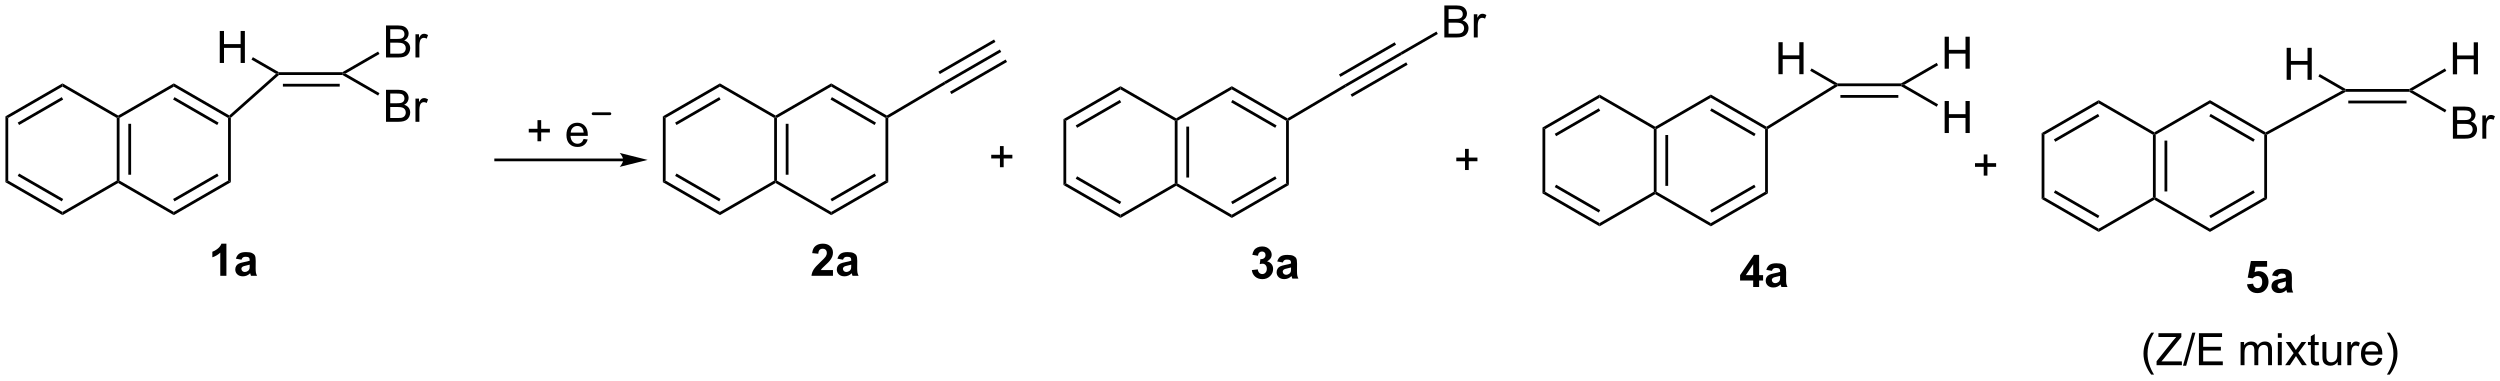 <?xml version="1.0" encoding="UTF-8"?>
<!DOCTYPE svg PUBLIC '-//W3C//DTD SVG 1.0//EN'
          'http://www.w3.org/TR/2001/REC-SVG-20010904/DTD/svg10.dtd'>
<svg stroke-dasharray="none" shape-rendering="auto" xmlns="http://www.w3.org/2000/svg" font-family="'Dialog'" text-rendering="auto" width="1024" fill-opacity="1" color-interpolation="auto" color-rendering="auto" preserveAspectRatio="xMidYMid meet" font-size="12px" viewBox="0 0 1024 156" fill="black" xmlns:xlink="http://www.w3.org/1999/xlink" stroke="black" image-rendering="auto" stroke-miterlimit="10" stroke-linecap="square" stroke-linejoin="miter" font-style="normal" stroke-width="1" height="156" stroke-dashoffset="0" font-weight="normal" stroke-opacity="1"
><!--Generated by the Batik Graphics2D SVG Generator--><defs id="genericDefs"
  /><g
  ><defs id="defs1"
    ><clipPath clipPathUnits="userSpaceOnUse" id="clipPath1"
      ><path d="M0.646 1.596 L460.866 1.596 L460.866 71.545 L0.646 71.545 L0.646 1.596 Z"
      /></clipPath
      ><clipPath clipPathUnits="userSpaceOnUse" id="clipPath2"
      ><path d="M-0.972 27.653 L-0.972 95.657 L446.452 95.657 L446.452 27.653 Z"
      /></clipPath
    ></defs
    ><g transform="scale(2.225,2.225) translate(-0.646,-1.596) matrix(1.029,0,0,1.029,1.646,-26.848)"
    ><path d="M48.947 41.063 L48.852 40.813 L48.919 40.563 L60.294 40.563 L60.361 40.813 L60.294 41.063 ZM49.64 43.134 L59.806 43.134 L59.806 42.634 L49.64 42.634 Z" stroke="none" clip-path="url(#clipPath2)"
    /></g
    ><g transform="matrix(2.289,0,0,2.289,2.225,-63.288)"
    ><path d="M68.101 37.933 L68.101 32.207 L70.249 32.207 Q70.906 32.207 71.302 32.381 Q71.7 32.553 71.924 32.915 Q72.148 33.277 72.148 33.67 Q72.148 34.038 71.947 34.363 Q71.749 34.686 71.348 34.886 Q71.867 35.038 72.145 35.405 Q72.427 35.772 72.427 36.272 Q72.427 36.675 72.255 37.022 Q72.085 37.366 71.835 37.553 Q71.585 37.741 71.208 37.837 Q70.833 37.933 70.286 37.933 L68.101 37.933 ZM68.859 34.613 L70.098 34.613 Q70.601 34.613 70.82 34.545 Q71.109 34.459 71.255 34.261 Q71.403 34.061 71.403 33.761 Q71.403 33.475 71.265 33.259 Q71.13 33.043 70.874 32.962 Q70.622 32.881 70.005 32.881 L68.859 32.881 L68.859 34.613 ZM68.859 37.256 L70.286 37.256 Q70.653 37.256 70.802 37.23 Q71.062 37.183 71.237 37.074 Q71.413 36.965 71.525 36.756 Q71.64 36.545 71.64 36.272 Q71.64 35.952 71.476 35.717 Q71.312 35.48 71.02 35.384 Q70.731 35.288 70.184 35.288 L68.859 35.288 L68.859 37.256 ZM73.372 37.933 L73.372 33.785 L74.005 33.785 L74.005 34.413 Q74.247 33.972 74.45 33.832 Q74.656 33.691 74.903 33.691 Q75.257 33.691 75.624 33.918 L75.382 34.569 Q75.124 34.418 74.867 34.418 Q74.638 34.418 74.453 34.556 Q74.27 34.694 74.192 34.941 Q74.075 35.316 74.075 35.761 L74.075 37.933 L73.372 37.933 Z" stroke="none" clip-path="url(#clipPath2)"
    /></g
    ><g transform="matrix(2.289,0,0,2.289,2.225,-63.288)"
    ><path d="M60.861 40.813 L60.361 40.813 L60.294 40.563 L66.684 36.873 L66.934 37.306 Z" stroke="none" clip-path="url(#clipPath2)"
    /></g
    ><g transform="matrix(2.289,0,0,2.289,2.225,-63.288)"
    ><path d="M68.101 49.442 L68.101 43.715 L70.249 43.715 Q70.906 43.715 71.302 43.89 Q71.7 44.062 71.924 44.424 Q72.148 44.786 72.148 45.179 Q72.148 45.546 71.947 45.872 Q71.749 46.195 71.348 46.395 Q71.867 46.546 72.145 46.913 Q72.427 47.281 72.427 47.781 Q72.427 48.184 72.255 48.531 Q72.085 48.874 71.835 49.062 Q71.585 49.249 71.208 49.346 Q70.833 49.442 70.286 49.442 L68.101 49.442 ZM68.859 46.122 L70.098 46.122 Q70.601 46.122 70.82 46.054 Q71.109 45.968 71.255 45.77 Q71.403 45.57 71.403 45.27 Q71.403 44.984 71.265 44.767 Q71.13 44.551 70.874 44.471 Q70.622 44.39 70.005 44.39 L68.859 44.39 L68.859 46.122 ZM68.859 48.765 L70.286 48.765 Q70.653 48.765 70.802 48.739 Q71.062 48.692 71.237 48.583 Q71.413 48.473 71.525 48.265 Q71.64 48.054 71.64 47.781 Q71.64 47.46 71.476 47.226 Q71.312 46.989 71.02 46.892 Q70.731 46.796 70.184 46.796 L68.859 46.796 L68.859 48.765 ZM73.372 49.442 L73.372 45.294 L74.005 45.294 L74.005 45.921 Q74.247 45.481 74.45 45.34 Q74.656 45.2 74.903 45.2 Q75.257 45.2 75.624 45.426 L75.382 46.077 Q75.124 45.926 74.867 45.926 Q74.638 45.926 74.453 46.064 Q74.27 46.202 74.192 46.45 Q74.075 46.825 74.075 47.27 L74.075 49.442 L73.372 49.442 Z" stroke="none" clip-path="url(#clipPath2)"
    /></g
    ><g transform="matrix(2.289,0,0,2.289,2.225,-63.288)"
    ><path d="M60.294 41.063 L60.361 40.813 L60.861 40.813 L66.934 44.319 L66.684 44.752 Z" stroke="none" clip-path="url(#clipPath2)"
    /></g
    ><g transform="matrix(2.289,0,0,2.289,2.225,-63.288)"
    ><path d="M38.353 38.916 L38.353 33.19 L39.111 33.19 L39.111 35.541 L42.088 35.541 L42.088 33.19 L42.846 33.19 L42.846 38.916 L42.088 38.916 L42.088 36.216 L39.111 36.216 L39.111 38.916 L38.353 38.916 Z" stroke="none" clip-path="url(#clipPath2)"
    /></g
    ><g transform="matrix(2.289,0,0,2.289,2.225,-63.288)"
    ><path d="M48.919 40.563 L48.852 40.813 L48.427 40.856 L44.028 38.316 L44.278 37.883 Z" stroke="none" clip-path="url(#clipPath2)"
    /></g
    ><g transform="matrix(2.289,0,0,2.289,2.225,-63.288)"
    ><path d="M95.204 52.925 L95.204 51.355 L93.645 51.355 L93.645 50.698 L95.204 50.698 L95.204 49.141 L95.869 49.141 L95.869 50.698 L97.426 50.698 L97.426 51.355 L95.869 51.355 L95.869 52.925 L95.204 52.925 ZM103.461 52.516 L104.188 52.605 Q104.016 53.243 103.55 53.594 Q103.086 53.946 102.365 53.946 Q101.453 53.946 100.919 53.386 Q100.388 52.823 100.388 51.813 Q100.388 50.766 100.927 50.188 Q101.466 49.61 102.326 49.61 Q103.156 49.61 103.682 50.178 Q104.211 50.743 104.211 51.769 Q104.211 51.831 104.208 51.956 L101.115 51.956 Q101.154 52.641 101.5 53.006 Q101.849 53.368 102.367 53.368 Q102.755 53.368 103.029 53.164 Q103.302 52.961 103.461 52.516 ZM101.154 51.378 L103.469 51.378 Q103.422 50.855 103.203 50.594 Q102.867 50.188 102.333 50.188 Q101.849 50.188 101.518 50.514 Q101.188 50.836 101.154 51.378 Z" stroke="none" clip-path="url(#clipPath2)"
    /></g
    ><g transform="matrix(2.289,0,0,2.289,2.225,-63.288)"
    ><path d="M110.542 56.012 L87.733 56.012 L87.483 56.012 L87.483 56.512 L87.733 56.512 L110.542 56.512 L110.792 56.512 L110.792 56.012 L110.542 56.012 ZM114.917 56.262 L109.917 55.012 C109.917 55.012 110.542 55.715 110.542 56.262 C110.542 56.809 109.917 57.512 109.917 57.512 Z" stroke="none" clip-path="url(#clipPath2)"
    /></g
    ><g transform="matrix(2.289,0,0,2.289,2.225,-63.288)"
    ><path d="M48.427 40.856 L48.852 40.813 L48.947 41.063 L40.337 48.721 L40.087 48.608 L40.056 48.302 Z" stroke="none" clip-path="url(#clipPath2)"
    /></g
    ><g transform="matrix(2.289,0,0,2.289,2.225,-63.288)"
    ><path d="M40.056 48.302 L40.087 48.608 L39.837 48.753 L30.128 43.147 L30.128 42.57 ZM38.142 49.587 L30.253 45.032 L30.003 45.465 L37.892 50.02 Z" stroke="none" clip-path="url(#clipPath2)"
    /></g
    ><g transform="matrix(2.289,0,0,2.289,2.225,-63.288)"
    ><path d="M30.128 42.57 L30.128 43.147 L20.419 48.753 L20.169 48.608 L20.169 48.32 Z" stroke="none" clip-path="url(#clipPath2)"
    /></g
    ><g transform="matrix(2.289,0,0,2.289,2.225,-63.288)"
    ><path d="M19.919 48.753 L20.169 48.608 L20.419 48.753 L20.419 59.964 L20.169 60.108 L19.919 59.964 ZM21.989 49.803 L21.989 58.913 L22.489 58.913 L22.489 49.803 Z" stroke="none" clip-path="url(#clipPath2)"
    /></g
    ><g transform="matrix(2.289,0,0,2.289,2.225,-63.288)"
    ><path d="M20.169 60.397 L20.169 60.108 L20.419 59.964 L30.128 65.57 L30.128 66.147 Z" stroke="none" clip-path="url(#clipPath2)"
    /></g
    ><g transform="matrix(2.289,0,0,2.289,2.225,-63.288)"
    ><path d="M30.128 66.147 L30.128 65.57 L39.837 59.964 L40.337 60.253 ZM30.253 63.685 L38.142 59.13 L37.892 58.697 L30.003 63.252 Z" stroke="none" clip-path="url(#clipPath2)"
    /></g
    ><g transform="matrix(2.289,0,0,2.289,2.225,-63.288)"
    ><path d="M40.337 60.253 L39.837 59.964 L39.837 48.753 L40.087 48.608 L40.337 48.721 Z" stroke="none" clip-path="url(#clipPath2)"
    /></g
    ><g transform="matrix(2.289,0,0,2.289,2.225,-63.288)"
    ><path d="M20.169 48.32 L20.169 48.608 L19.919 48.753 L10.209 43.147 L10.209 42.57 Z" stroke="none" clip-path="url(#clipPath2)"
    /></g
    ><g transform="matrix(2.289,0,0,2.289,2.225,-63.288)"
    ><path d="M10.209 42.57 L10.209 43.147 L0.5 48.753 L0 48.464 ZM10.084 45.032 L2.195 49.587 L2.445 50.02 L10.334 45.465 Z" stroke="none" clip-path="url(#clipPath2)"
    /></g
    ><g transform="matrix(2.289,0,0,2.289,2.225,-63.288)"
    ><path d="M0 48.464 L0.5 48.753 L0.5 59.964 L0 60.253 Z" stroke="none" clip-path="url(#clipPath2)"
    /></g
    ><g transform="matrix(2.289,0,0,2.289,2.225,-63.288)"
    ><path d="M0 60.253 L0.5 59.964 L10.209 65.57 L10.209 66.147 ZM2.195 59.13 L10.084 63.685 L10.334 63.252 L2.445 58.697 Z" stroke="none" clip-path="url(#clipPath2)"
    /></g
    ><g transform="matrix(2.289,0,0,2.289,2.225,-63.288)"
    ><path d="M10.209 66.147 L10.209 65.57 L19.919 59.964 L20.169 60.108 L20.169 60.397 Z" stroke="none" clip-path="url(#clipPath2)"
    /></g
    ><g stroke-width="0.5" transform="matrix(2.289,0,0,2.289,2.225,-63.288)" stroke-linejoin="round" stroke-linecap="round"
    ><path fill="none" d="M105.161 48 L108.161 48" clip-path="url(#clipPath2)"
    /></g
    ><g transform="matrix(2.289,0,0,2.289,2.225,-63.288)"
    ><path d="M167.982 42.261 L168.235 42.693 L157.977 48.751 L157.727 48.608 L157.725 48.319 Z" stroke="none" clip-path="url(#clipPath2)"
    /></g
    ><g transform="matrix(2.289,0,0,2.289,2.225,-63.288)"
    ><path d="M157.725 48.319 L157.727 48.608 L157.477 48.753 L147.767 43.147 L147.767 42.57 ZM155.782 49.587 L147.892 45.032 L147.642 45.465 L155.532 50.02 Z" stroke="none" clip-path="url(#clipPath2)"
    /></g
    ><g transform="matrix(2.289,0,0,2.289,2.225,-63.288)"
    ><path d="M147.767 42.57 L147.767 43.147 L138.058 48.753 L137.808 48.608 L137.808 48.32 Z" stroke="none" clip-path="url(#clipPath2)"
    /></g
    ><g transform="matrix(2.289,0,0,2.289,2.225,-63.288)"
    ><path d="M137.558 48.753 L137.808 48.608 L138.058 48.753 L138.058 59.964 L137.808 60.108 L137.558 59.964 ZM139.628 49.803 L139.628 58.913 L140.128 58.913 L140.128 49.803 Z" stroke="none" clip-path="url(#clipPath2)"
    /></g
    ><g transform="matrix(2.289,0,0,2.289,2.225,-63.288)"
    ><path d="M137.808 60.397 L137.808 60.108 L138.058 59.964 L147.767 65.57 L147.767 66.147 Z" stroke="none" clip-path="url(#clipPath2)"
    /></g
    ><g transform="matrix(2.289,0,0,2.289,2.225,-63.288)"
    ><path d="M147.767 66.147 L147.767 65.57 L157.477 59.964 L157.977 60.253 ZM147.892 63.685 L155.782 59.13 L155.532 58.697 L147.642 63.252 Z" stroke="none" clip-path="url(#clipPath2)"
    /></g
    ><g transform="matrix(2.289,0,0,2.289,2.225,-63.288)"
    ><path d="M157.977 60.253 L157.477 59.964 L157.477 48.753 L157.727 48.608 L157.977 48.751 Z" stroke="none" clip-path="url(#clipPath2)"
    /></g
    ><g transform="matrix(2.289,0,0,2.289,2.225,-63.288)"
    ><path d="M137.808 48.32 L137.808 48.608 L137.558 48.753 L127.849 43.147 L127.849 42.57 Z" stroke="none" clip-path="url(#clipPath2)"
    /></g
    ><g transform="matrix(2.289,0,0,2.289,2.225,-63.288)"
    ><path d="M127.849 42.57 L127.849 43.147 L118.14 48.753 L117.64 48.464 ZM127.724 45.032 L119.835 49.587 L120.085 50.02 L127.974 45.465 Z" stroke="none" clip-path="url(#clipPath2)"
    /></g
    ><g transform="matrix(2.289,0,0,2.289,2.225,-63.288)"
    ><path d="M117.64 48.464 L118.14 48.753 L118.14 59.964 L117.64 60.253 Z" stroke="none" clip-path="url(#clipPath2)"
    /></g
    ><g transform="matrix(2.289,0,0,2.289,2.225,-63.288)"
    ><path d="M117.64 60.253 L118.14 59.964 L127.849 65.57 L127.849 66.147 ZM119.835 59.13 L127.724 63.685 L127.974 63.252 L120.085 58.697 Z" stroke="none" clip-path="url(#clipPath2)"
    /></g
    ><g transform="matrix(2.289,0,0,2.289,2.225,-63.288)"
    ><path d="M127.849 66.147 L127.849 65.57 L137.558 59.964 L137.808 60.108 L137.808 60.397 Z" stroke="none" clip-path="url(#clipPath2)"
    /></g
    ><g transform="matrix(2.289,0,0,2.289,2.225,-63.288)"
    ><path d="M168.235 42.693 L167.982 42.261 L177.943 36.51 L178.193 36.943 ZM167.198 40.901 L177.158 35.151 L176.908 34.718 L166.948 40.468 ZM169.277 44.481 L179.228 38.736 L178.978 38.303 L169.027 44.048 Z" stroke="none" clip-path="url(#clipPath2)"
    /></g
    ><g transform="matrix(2.289,0,0,2.289,2.225,-63.288)"
    ><path d="M39.542 77 L38.445 77 L38.445 72.862 Q37.844 73.424 37.026 73.695 L37.026 72.698 Q37.456 72.557 37.958 72.167 Q38.464 71.773 38.651 71.25 L39.542 71.25 L39.542 77 ZM42.238 74.117 L41.241 73.938 Q41.41 73.336 41.819 73.047 Q42.23 72.758 43.038 72.758 Q43.772 72.758 44.132 72.932 Q44.491 73.104 44.637 73.372 Q44.785 73.641 44.785 74.354 L44.772 75.635 Q44.772 76.182 44.824 76.443 Q44.879 76.703 45.022 77 L43.936 77 Q43.895 76.891 43.832 76.674 Q43.803 76.578 43.793 76.547 Q43.512 76.82 43.191 76.958 Q42.871 77.094 42.507 77.094 Q41.866 77.094 41.496 76.747 Q41.129 76.398 41.129 75.867 Q41.129 75.516 41.295 75.24 Q41.465 74.963 41.767 74.818 Q42.069 74.672 42.639 74.562 Q43.41 74.417 43.707 74.292 L43.707 74.182 Q43.707 73.867 43.551 73.732 Q43.395 73.596 42.96 73.596 Q42.668 73.596 42.504 73.713 Q42.34 73.828 42.238 74.117 ZM43.707 75.008 Q43.496 75.078 43.038 75.177 Q42.582 75.273 42.441 75.367 Q42.225 75.518 42.225 75.753 Q42.225 75.984 42.397 76.154 Q42.569 76.32 42.835 76.32 Q43.132 76.32 43.402 76.125 Q43.6 75.977 43.663 75.76 Q43.707 75.62 43.707 75.227 L43.707 75.008 Z" stroke="none" clip-path="url(#clipPath2)"
    /></g
    ><g transform="matrix(2.289,0,0,2.289,2.225,-63.288)"
    ><path d="M148.081 75.979 L148.081 77 L144.234 77 Q144.297 76.422 144.609 75.904 Q144.922 75.385 145.844 74.531 Q146.586 73.838 146.752 73.594 Q146.979 73.253 146.979 72.922 Q146.979 72.555 146.781 72.357 Q146.586 72.159 146.237 72.159 Q145.893 72.159 145.69 72.367 Q145.487 72.573 145.456 73.055 L144.362 72.945 Q144.461 72.039 144.976 71.646 Q145.492 71.25 146.266 71.25 Q147.112 71.25 147.596 71.708 Q148.081 72.164 148.081 72.844 Q148.081 73.229 147.943 73.581 Q147.804 73.93 147.502 74.312 Q147.304 74.565 146.784 75.042 Q146.266 75.518 146.125 75.674 Q145.987 75.831 145.901 75.979 L148.081 75.979 ZM149.879 74.117 L148.881 73.938 Q149.051 73.336 149.459 73.047 Q149.871 72.758 150.678 72.758 Q151.413 72.758 151.772 72.932 Q152.131 73.104 152.277 73.372 Q152.426 73.641 152.426 74.354 L152.413 75.635 Q152.413 76.182 152.465 76.443 Q152.519 76.703 152.663 77 L151.577 77 Q151.535 76.891 151.472 76.674 Q151.444 76.578 151.433 76.547 Q151.152 76.82 150.832 76.958 Q150.512 77.094 150.147 77.094 Q149.506 77.094 149.137 76.747 Q148.769 76.398 148.769 75.867 Q148.769 75.516 148.936 75.24 Q149.105 74.963 149.407 74.818 Q149.709 74.672 150.28 74.562 Q151.051 74.417 151.347 74.292 L151.347 74.182 Q151.347 73.867 151.191 73.732 Q151.035 73.596 150.6 73.596 Q150.308 73.596 150.144 73.713 Q149.98 73.828 149.879 74.117 ZM151.347 75.008 Q151.137 75.078 150.678 75.177 Q150.222 75.273 150.082 75.367 Q149.866 75.518 149.866 75.753 Q149.866 75.984 150.038 76.154 Q150.209 76.32 150.475 76.32 Q150.772 76.32 151.043 76.125 Q151.241 75.977 151.303 75.76 Q151.347 75.62 151.347 75.227 L151.347 75.008 Z" stroke="none" clip-path="url(#clipPath2)"
    /></g
    ><g transform="matrix(2.289,0,0,2.289,2.225,-63.288)"
    ><path d="M239.665 42.761 L239.917 43.193 L229.66 49.251 L229.41 49.108 L229.408 48.819 Z" stroke="none" clip-path="url(#clipPath2)"
    /></g
    ><g transform="matrix(2.289,0,0,2.289,2.225,-63.288)"
    ><path d="M229.408 48.819 L229.41 49.108 L229.16 49.253 L219.45 43.647 L219.45 43.07 ZM227.465 50.087 L219.575 45.532 L219.325 45.965 L227.215 50.52 Z" stroke="none" clip-path="url(#clipPath2)"
    /></g
    ><g transform="matrix(2.289,0,0,2.289,2.225,-63.288)"
    ><path d="M219.45 43.07 L219.45 43.647 L209.741 49.253 L209.491 49.108 L209.491 48.82 Z" stroke="none" clip-path="url(#clipPath2)"
    /></g
    ><g transform="matrix(2.289,0,0,2.289,2.225,-63.288)"
    ><path d="M209.241 49.253 L209.491 49.108 L209.741 49.253 L209.741 60.464 L209.491 60.608 L209.241 60.464 ZM211.311 50.303 L211.311 59.413 L211.811 59.413 L211.811 50.303 Z" stroke="none" clip-path="url(#clipPath2)"
    /></g
    ><g transform="matrix(2.289,0,0,2.289,2.225,-63.288)"
    ><path d="M209.491 60.897 L209.491 60.608 L209.741 60.464 L219.45 66.07 L219.45 66.647 Z" stroke="none" clip-path="url(#clipPath2)"
    /></g
    ><g transform="matrix(2.289,0,0,2.289,2.225,-63.288)"
    ><path d="M219.45 66.647 L219.45 66.07 L229.16 60.464 L229.66 60.753 ZM219.575 64.185 L227.465 59.63 L227.215 59.197 L219.325 63.752 Z" stroke="none" clip-path="url(#clipPath2)"
    /></g
    ><g transform="matrix(2.289,0,0,2.289,2.225,-63.288)"
    ><path d="M229.66 60.753 L229.16 60.464 L229.16 49.253 L229.41 49.108 L229.66 49.251 Z" stroke="none" clip-path="url(#clipPath2)"
    /></g
    ><g transform="matrix(2.289,0,0,2.289,2.225,-63.288)"
    ><path d="M209.491 48.82 L209.491 49.108 L209.241 49.253 L199.532 43.647 L199.532 43.07 Z" stroke="none" clip-path="url(#clipPath2)"
    /></g
    ><g transform="matrix(2.289,0,0,2.289,2.225,-63.288)"
    ><path d="M199.532 43.07 L199.532 43.647 L189.822 49.253 L189.322 48.964 ZM199.407 45.532 L191.518 50.087 L191.768 50.52 L199.657 45.965 Z" stroke="none" clip-path="url(#clipPath2)"
    /></g
    ><g transform="matrix(2.289,0,0,2.289,2.225,-63.288)"
    ><path d="M189.322 48.964 L189.822 49.253 L189.822 60.464 L189.322 60.753 Z" stroke="none" clip-path="url(#clipPath2)"
    /></g
    ><g transform="matrix(2.289,0,0,2.289,2.225,-63.288)"
    ><path d="M189.322 60.753 L189.822 60.464 L199.532 66.07 L199.532 66.647 ZM191.518 59.63 L199.407 64.185 L199.657 63.752 L191.768 59.197 Z" stroke="none" clip-path="url(#clipPath2)"
    /></g
    ><g transform="matrix(2.289,0,0,2.289,2.225,-63.288)"
    ><path d="M199.532 66.647 L199.532 66.07 L209.241 60.464 L209.491 60.608 L209.491 60.897 Z" stroke="none" clip-path="url(#clipPath2)"
    /></g
    ><g transform="matrix(2.289,0,0,2.289,2.225,-63.288)"
    ><path d="M239.917 43.193 L239.665 42.761 L249.626 37.01 L249.876 37.443 ZM238.881 41.401 L248.841 35.651 L248.591 35.218 L238.631 40.968 ZM240.96 44.981 L250.911 39.236 L250.661 38.803 L240.71 44.548 Z" stroke="none" clip-path="url(#clipPath2)"
    /></g
    ><g transform="matrix(2.289,0,0,2.289,2.225,-63.288)"
    ><path d="M223.037 75.979 L224.1 75.852 Q224.149 76.258 224.37 76.474 Q224.594 76.688 224.912 76.688 Q225.25 76.688 225.482 76.43 Q225.717 76.172 225.717 75.734 Q225.717 75.32 225.493 75.078 Q225.271 74.836 224.951 74.836 Q224.74 74.836 224.446 74.917 L224.568 74.023 Q225.013 74.034 225.248 73.831 Q225.482 73.625 225.482 73.284 Q225.482 72.995 225.31 72.823 Q225.138 72.651 224.852 72.651 Q224.571 72.651 224.37 72.846 Q224.172 73.042 224.131 73.417 L223.118 73.245 Q223.225 72.727 223.435 72.417 Q223.649 72.104 224.029 71.927 Q224.412 71.75 224.883 71.75 Q225.693 71.75 226.18 72.266 Q226.584 72.688 226.584 73.219 Q226.584 73.971 225.758 74.422 Q226.25 74.526 226.545 74.893 Q226.842 75.26 226.842 75.781 Q226.842 76.534 226.29 77.068 Q225.74 77.599 224.92 77.599 Q224.141 77.599 223.628 77.151 Q223.118 76.703 223.037 75.979 ZM228.58 74.617 L227.583 74.438 Q227.752 73.836 228.161 73.547 Q228.572 73.258 229.379 73.258 Q230.114 73.258 230.473 73.432 Q230.833 73.604 230.978 73.872 Q231.127 74.141 231.127 74.854 L231.114 76.135 Q231.114 76.682 231.166 76.943 Q231.221 77.203 231.364 77.5 L230.278 77.5 Q230.236 77.391 230.174 77.174 Q230.145 77.078 230.135 77.047 Q229.853 77.32 229.533 77.458 Q229.213 77.594 228.848 77.594 Q228.208 77.594 227.838 77.247 Q227.471 76.898 227.471 76.367 Q227.471 76.016 227.637 75.74 Q227.806 75.463 228.109 75.318 Q228.411 75.172 228.981 75.062 Q229.752 74.917 230.049 74.792 L230.049 74.682 Q230.049 74.367 229.892 74.232 Q229.736 74.096 229.301 74.096 Q229.01 74.096 228.846 74.213 Q228.681 74.328 228.58 74.617 ZM230.049 75.508 Q229.838 75.578 229.379 75.677 Q228.924 75.773 228.783 75.867 Q228.567 76.018 228.567 76.253 Q228.567 76.484 228.739 76.654 Q228.911 76.82 229.176 76.82 Q229.473 76.82 229.744 76.625 Q229.942 76.477 230.004 76.26 Q230.049 76.12 230.049 75.727 L230.049 75.508 Z" stroke="none" clip-path="url(#clipPath2)"
    /></g
    ><g transform="matrix(2.289,0,0,2.289,2.225,-63.288)"
    ><path d="M327.838 43.073 L327.767 42.823 L327.834 42.573 L339.209 42.573 L339.276 42.823 L339.209 43.073 ZM328.354 45.144 L338.721 45.144 L338.721 44.644 L328.354 44.644 Z" stroke="none" clip-path="url(#clipPath2)"
    /></g
    ><g transform="matrix(2.289,0,0,2.289,2.225,-63.288)"
    ><path d="M347.008 39.943 L347.008 34.217 L347.766 34.217 L347.766 36.568 L350.743 36.568 L350.743 34.217 L351.5 34.217 L351.5 39.943 L350.743 39.943 L350.743 37.243 L347.766 37.243 L347.766 39.943 L347.008 39.943 Z" stroke="none" clip-path="url(#clipPath2)"
    /></g
    ><g transform="matrix(2.289,0,0,2.289,2.225,-63.288)"
    ><path d="M339.776 42.823 L339.276 42.823 L339.209 42.573 L345.583 38.892 L345.833 39.325 Z" stroke="none" clip-path="url(#clipPath2)"
    /></g
    ><g transform="matrix(2.289,0,0,2.289,2.225,-63.288)"
    ><path d="M347.008 51.452 L347.008 45.725 L347.766 45.725 L347.766 48.077 L350.743 48.077 L350.743 45.725 L351.5 45.725 L351.5 51.452 L350.743 51.452 L350.743 48.752 L347.766 48.752 L347.766 51.452 L347.008 51.452 Z" stroke="none" clip-path="url(#clipPath2)"
    /></g
    ><g transform="matrix(2.289,0,0,2.289,2.225,-63.288)"
    ><path d="M339.209 43.073 L339.276 42.823 L339.776 42.823 L345.833 46.32 L345.583 46.753 Z" stroke="none" clip-path="url(#clipPath2)"
    /></g
    ><g transform="matrix(2.289,0,0,2.289,2.225,-63.288)"
    ><path d="M317.268 40.926 L317.268 35.2 L318.026 35.2 L318.026 37.551 L321.003 37.551 L321.003 35.2 L321.761 35.2 L321.761 40.926 L321.003 40.926 L321.003 38.226 L318.026 38.226 L318.026 40.926 L317.268 40.926 Z" stroke="none" clip-path="url(#clipPath2)"
    /></g
    ><g transform="matrix(2.289,0,0,2.289,2.225,-63.288)"
    ><path d="M327.834 42.573 L327.767 42.823 L327.279 42.83 L322.943 40.326 L323.193 39.893 Z" stroke="none" clip-path="url(#clipPath2)"
    /></g
    ><g transform="matrix(2.289,0,0,2.289,2.225,-63.288)"
    ><path d="M327.279 42.83 L327.767 42.823 L327.838 43.073 L315.379 50.748 L315.129 50.608 L315.125 50.317 Z" stroke="none" clip-path="url(#clipPath2)"
    /></g
    ><g transform="matrix(2.289,0,0,2.289,2.225,-63.288)"
    ><path d="M315.125 50.317 L315.129 50.608 L314.879 50.753 L305.17 45.147 L305.17 44.57 ZM313.184 51.587 L305.295 47.032 L305.045 47.465 L312.934 52.02 Z" stroke="none" clip-path="url(#clipPath2)"
    /></g
    ><g transform="matrix(2.289,0,0,2.289,2.225,-63.288)"
    ><path d="M305.17 44.57 L305.17 45.147 L295.461 50.753 L295.211 50.608 L295.211 50.32 Z" stroke="none" clip-path="url(#clipPath2)"
    /></g
    ><g transform="matrix(2.289,0,0,2.289,2.225,-63.288)"
    ><path d="M294.961 50.753 L295.211 50.608 L295.461 50.753 L295.461 61.964 L295.211 62.108 L294.961 61.964 ZM297.031 51.803 L297.031 60.913 L297.531 60.913 L297.531 51.803 Z" stroke="none" clip-path="url(#clipPath2)"
    /></g
    ><g transform="matrix(2.289,0,0,2.289,2.225,-63.288)"
    ><path d="M295.211 62.397 L295.211 62.108 L295.461 61.964 L305.17 67.57 L305.17 68.147 Z" stroke="none" clip-path="url(#clipPath2)"
    /></g
    ><g transform="matrix(2.289,0,0,2.289,2.225,-63.288)"
    ><path d="M305.17 68.147 L305.17 67.57 L314.879 61.964 L315.379 62.253 ZM305.295 65.685 L313.184 61.13 L312.934 60.697 L305.045 65.252 Z" stroke="none" clip-path="url(#clipPath2)"
    /></g
    ><g transform="matrix(2.289,0,0,2.289,2.225,-63.288)"
    ><path d="M315.379 62.253 L314.879 61.964 L314.879 50.753 L315.129 50.608 L315.379 50.748 Z" stroke="none" clip-path="url(#clipPath2)"
    /></g
    ><g transform="matrix(2.289,0,0,2.289,2.225,-63.288)"
    ><path d="M295.211 50.32 L295.211 50.608 L294.961 50.753 L285.251 45.147 L285.251 44.57 Z" stroke="none" clip-path="url(#clipPath2)"
    /></g
    ><g transform="matrix(2.289,0,0,2.289,2.225,-63.288)"
    ><path d="M285.251 44.57 L285.251 45.147 L275.542 50.753 L275.042 50.464 ZM285.126 47.032 L277.237 51.587 L277.487 52.02 L285.376 47.465 Z" stroke="none" clip-path="url(#clipPath2)"
    /></g
    ><g transform="matrix(2.289,0,0,2.289,2.225,-63.288)"
    ><path d="M275.042 50.464 L275.542 50.753 L275.542 61.964 L275.042 62.253 Z" stroke="none" clip-path="url(#clipPath2)"
    /></g
    ><g transform="matrix(2.289,0,0,2.289,2.225,-63.288)"
    ><path d="M275.042 62.253 L275.542 61.964 L285.251 67.57 L285.251 68.147 ZM277.237 61.13 L285.126 65.685 L285.376 65.252 L277.487 60.697 Z" stroke="none" clip-path="url(#clipPath2)"
    /></g
    ><g transform="matrix(2.289,0,0,2.289,2.225,-63.288)"
    ><path d="M285.251 68.147 L285.251 67.57 L294.961 61.964 L295.211 62.108 L295.211 62.397 Z" stroke="none" clip-path="url(#clipPath2)"
    /></g
    ><g transform="matrix(2.289,0,0,2.289,2.225,-63.288)"
    ><path d="M312.746 79 L312.746 77.846 L310.402 77.846 L310.402 76.885 L312.887 73.25 L313.809 73.25 L313.809 76.883 L314.52 76.883 L314.52 77.846 L313.809 77.846 L313.809 79 L312.746 79 ZM312.746 76.883 L312.746 74.924 L311.431 76.883 L312.746 76.883 ZM316.099 76.117 L315.102 75.938 Q315.271 75.336 315.68 75.047 Q316.091 74.758 316.899 74.758 Q317.633 74.758 317.992 74.932 Q318.352 75.104 318.498 75.372 Q318.646 75.641 318.646 76.354 L318.633 77.635 Q318.633 78.182 318.685 78.443 Q318.74 78.703 318.883 79 L317.797 79 Q317.755 78.891 317.693 78.674 Q317.664 78.578 317.654 78.547 Q317.373 78.82 317.052 78.958 Q316.732 79.094 316.367 79.094 Q315.727 79.094 315.357 78.747 Q314.99 78.398 314.99 77.867 Q314.99 77.516 315.156 77.24 Q315.326 76.963 315.628 76.818 Q315.93 76.672 316.5 76.562 Q317.271 76.417 317.568 76.292 L317.568 76.182 Q317.568 75.867 317.412 75.732 Q317.255 75.596 316.82 75.596 Q316.529 75.596 316.365 75.713 Q316.201 75.828 316.099 76.117 ZM317.568 77.008 Q317.357 77.078 316.899 77.177 Q316.443 77.273 316.302 77.367 Q316.086 77.518 316.086 77.753 Q316.086 77.984 316.258 78.154 Q316.43 78.32 316.695 78.32 Q316.992 78.32 317.263 78.125 Q317.461 77.977 317.524 77.76 Q317.568 77.62 317.568 77.227 L317.568 77.008 Z" stroke="none" clip-path="url(#clipPath2)"
    /></g
    ><g transform="matrix(2.289,0,0,2.289,2.225,-63.288)"
    ><path d="M418.771 44.078 L418.707 43.828 L418.774 43.578 L430.149 43.578 L430.216 43.828 L430.149 44.078 ZM419.236 46.149 L429.661 46.149 L429.661 45.649 L419.236 45.649 Z" stroke="none" clip-path="url(#clipPath2)"
    /></g
    ><g transform="matrix(2.289,0,0,2.289,2.225,-63.288)"
    ><path d="M437.948 40.948 L437.948 35.222 L438.706 35.222 L438.706 37.573 L441.683 37.573 L441.683 35.222 L442.44 35.222 L442.44 40.948 L441.683 40.948 L441.683 38.248 L438.706 38.248 L438.706 40.948 L437.948 40.948 Z" stroke="none" clip-path="url(#clipPath2)"
    /></g
    ><g transform="matrix(2.289,0,0,2.289,2.225,-63.288)"
    ><path d="M430.716 43.828 L430.216 43.828 L430.149 43.578 L436.523 39.897 L436.773 40.33 Z" stroke="none" clip-path="url(#clipPath2)"
    /></g
    ><g transform="matrix(2.289,0,0,2.289,2.225,-63.288)"
    ><path d="M437.956 52.457 L437.956 46.73 L440.104 46.73 Q440.761 46.73 441.156 46.905 Q441.555 47.077 441.779 47.439 Q442.003 47.801 442.003 48.194 Q442.003 48.561 441.802 48.887 Q441.604 49.21 441.203 49.41 Q441.722 49.561 442 49.928 Q442.281 50.295 442.281 50.795 Q442.281 51.199 442.11 51.545 Q441.94 51.889 441.69 52.077 Q441.44 52.264 441.063 52.361 Q440.688 52.457 440.141 52.457 L437.956 52.457 ZM438.714 49.137 L439.953 49.137 Q440.456 49.137 440.675 49.069 Q440.964 48.983 441.11 48.785 Q441.258 48.585 441.258 48.285 Q441.258 47.999 441.12 47.782 Q440.985 47.566 440.729 47.486 Q440.477 47.405 439.86 47.405 L438.714 47.405 L438.714 49.137 ZM438.714 51.78 L440.141 51.78 Q440.508 51.78 440.656 51.754 Q440.917 51.707 441.091 51.598 Q441.268 51.488 441.38 51.28 Q441.495 51.069 441.495 50.795 Q441.495 50.475 441.331 50.241 Q441.167 50.004 440.875 49.907 Q440.586 49.811 440.039 49.811 L438.714 49.811 L438.714 51.78 ZM443.227 52.457 L443.227 48.309 L443.86 48.309 L443.86 48.936 Q444.102 48.496 444.305 48.355 Q444.511 48.215 444.758 48.215 Q445.112 48.215 445.479 48.441 L445.237 49.092 Q444.979 48.941 444.722 48.941 Q444.492 48.941 444.308 49.079 Q444.125 49.217 444.047 49.465 Q443.93 49.84 443.93 50.285 L443.93 52.457 L443.227 52.457 Z" stroke="none" clip-path="url(#clipPath2)"
    /></g
    ><g transform="matrix(2.289,0,0,2.289,2.225,-63.288)"
    ><path d="M430.149 44.078 L430.216 43.828 L430.716 43.828 L436.789 47.334 L436.539 47.767 Z" stroke="none" clip-path="url(#clipPath2)"
    /></g
    ><g transform="matrix(2.289,0,0,2.289,2.225,-63.288)"
    ><path d="M408.208 41.931 L408.208 36.205 L408.966 36.205 L408.966 38.556 L411.943 38.556 L411.943 36.205 L412.7 36.205 L412.7 41.931 L411.943 41.931 L411.943 39.231 L408.966 39.231 L408.966 41.931 L408.208 41.931 Z" stroke="none" clip-path="url(#clipPath2)"
    /></g
    ><g transform="matrix(2.289,0,0,2.289,2.225,-63.288)"
    ><path d="M418.774 43.578 L418.707 43.828 L418.196 43.822 L413.883 41.331 L414.133 40.898 Z" stroke="none" clip-path="url(#clipPath2)"
    /></g
    ><g transform="matrix(2.289,0,0,2.289,2.225,-63.288)"
    ><path d="M418.196 43.822 L418.707 43.828 L418.771 44.078 L404.698 51.757 L404.448 51.608 L404.451 51.322 Z" stroke="none" clip-path="url(#clipPath2)"
    /></g
    ><g transform="matrix(2.289,0,0,2.289,2.225,-63.288)"
    ><path d="M404.451 51.322 L404.448 51.608 L404.198 51.753 L394.488 46.147 L394.488 45.57 ZM402.503 52.587 L394.613 48.032 L394.363 48.465 L402.253 53.02 Z" stroke="none" clip-path="url(#clipPath2)"
    /></g
    ><g transform="matrix(2.289,0,0,2.289,2.225,-63.288)"
    ><path d="M394.488 45.57 L394.488 46.147 L384.779 51.753 L384.529 51.608 L384.529 51.32 Z" stroke="none" clip-path="url(#clipPath2)"
    /></g
    ><g transform="matrix(2.289,0,0,2.289,2.225,-63.288)"
    ><path d="M384.279 51.753 L384.529 51.608 L384.779 51.753 L384.779 62.964 L384.529 63.108 L384.279 62.964 ZM386.349 52.803 L386.349 61.913 L386.849 61.913 L386.849 52.803 Z" stroke="none" clip-path="url(#clipPath2)"
    /></g
    ><g transform="matrix(2.289,0,0,2.289,2.225,-63.288)"
    ><path d="M384.529 63.397 L384.529 63.108 L384.779 62.964 L394.488 68.57 L394.488 69.147 Z" stroke="none" clip-path="url(#clipPath2)"
    /></g
    ><g transform="matrix(2.289,0,0,2.289,2.225,-63.288)"
    ><path d="M394.488 69.147 L394.488 68.57 L404.198 62.964 L404.698 63.253 ZM394.613 66.685 L402.503 62.13 L402.253 61.697 L394.363 66.252 Z" stroke="none" clip-path="url(#clipPath2)"
    /></g
    ><g transform="matrix(2.289,0,0,2.289,2.225,-63.288)"
    ><path d="M404.698 63.253 L404.198 62.964 L404.198 51.753 L404.448 51.608 L404.698 51.757 Z" stroke="none" clip-path="url(#clipPath2)"
    /></g
    ><g transform="matrix(2.289,0,0,2.289,2.225,-63.288)"
    ><path d="M384.529 51.32 L384.529 51.608 L384.279 51.753 L374.57 46.147 L374.57 45.57 Z" stroke="none" clip-path="url(#clipPath2)"
    /></g
    ><g transform="matrix(2.289,0,0,2.289,2.225,-63.288)"
    ><path d="M374.57 45.57 L374.57 46.147 L364.861 51.753 L364.361 51.464 ZM374.445 48.032 L366.556 52.587 L366.806 53.02 L374.695 48.465 Z" stroke="none" clip-path="url(#clipPath2)"
    /></g
    ><g transform="matrix(2.289,0,0,2.289,2.225,-63.288)"
    ><path d="M364.361 51.464 L364.861 51.753 L364.861 62.964 L364.361 63.253 Z" stroke="none" clip-path="url(#clipPath2)"
    /></g
    ><g transform="matrix(2.289,0,0,2.289,2.225,-63.288)"
    ><path d="M364.361 63.253 L364.861 62.964 L374.57 68.57 L374.57 69.147 ZM366.556 62.13 L374.445 66.685 L374.695 66.252 L366.806 61.697 Z" stroke="none" clip-path="url(#clipPath2)"
    /></g
    ><g transform="matrix(2.289,0,0,2.289,2.225,-63.288)"
    ><path d="M374.57 69.147 L374.57 68.57 L384.279 62.964 L384.529 63.108 L384.529 63.397 Z" stroke="none" clip-path="url(#clipPath2)"
    /></g
    ><g transform="matrix(2.289,0,0,2.289,2.225,-63.288)"
    ><path d="M401.111 78.526 L402.204 78.414 Q402.251 78.784 402.48 79.003 Q402.712 79.219 403.012 79.219 Q403.355 79.219 403.592 78.94 Q403.832 78.659 403.832 78.096 Q403.832 77.57 403.595 77.307 Q403.361 77.042 402.98 77.042 Q402.509 77.042 402.134 77.461 L401.243 77.331 L401.806 74.352 L404.707 74.352 L404.707 75.378 L402.637 75.378 L402.465 76.352 Q402.832 76.167 403.215 76.167 Q403.947 76.167 404.454 76.698 Q404.962 77.229 404.962 78.078 Q404.962 78.784 404.551 79.338 Q403.993 80.099 403.001 80.099 Q402.207 80.099 401.707 79.672 Q401.207 79.245 401.111 78.526 ZM406.599 77.117 L405.601 76.938 Q405.771 76.336 406.18 76.047 Q406.591 75.758 407.398 75.758 Q408.133 75.758 408.492 75.932 Q408.851 76.104 408.997 76.372 Q409.146 76.641 409.146 77.354 L409.133 78.635 Q409.133 79.182 409.185 79.443 Q409.24 79.703 409.383 80 L408.297 80 Q408.255 79.891 408.193 79.674 Q408.164 79.578 408.154 79.547 Q407.872 79.82 407.552 79.958 Q407.232 80.094 406.867 80.094 Q406.226 80.094 405.857 79.747 Q405.49 79.398 405.49 78.867 Q405.49 78.516 405.656 78.24 Q405.825 77.963 406.127 77.818 Q406.43 77.672 407 77.562 Q407.771 77.417 408.068 77.292 L408.068 77.182 Q408.068 76.867 407.911 76.732 Q407.755 76.596 407.32 76.596 Q407.029 76.596 406.865 76.713 Q406.7 76.828 406.599 77.117 ZM408.068 78.008 Q407.857 78.078 407.398 78.177 Q406.943 78.273 406.802 78.367 Q406.586 78.518 406.586 78.753 Q406.586 78.984 406.758 79.154 Q406.93 79.32 407.195 79.32 Q407.492 79.32 407.763 79.125 Q407.961 78.977 408.023 78.76 Q408.068 78.62 408.068 78.227 L408.068 78.008 Z" stroke="none" clip-path="url(#clipPath2)"
    /></g
    ><g transform="matrix(2.289,0,0,2.289,2.225,-63.288)"
    ><path d="M257.483 34.352 L257.483 28.625 L259.632 28.625 Q260.288 28.625 260.684 28.8 Q261.082 28.971 261.306 29.334 Q261.53 29.695 261.53 30.089 Q261.53 30.456 261.33 30.781 Q261.132 31.104 260.731 31.305 Q261.249 31.456 261.528 31.823 Q261.809 32.19 261.809 32.69 Q261.809 33.094 261.637 33.44 Q261.468 33.784 261.218 33.971 Q260.968 34.159 260.59 34.255 Q260.215 34.352 259.668 34.352 L257.483 34.352 ZM258.241 31.031 L259.481 31.031 Q259.983 31.031 260.202 30.964 Q260.491 30.878 260.637 30.68 Q260.785 30.479 260.785 30.18 Q260.785 29.893 260.647 29.677 Q260.512 29.461 260.257 29.38 Q260.004 29.3 259.387 29.3 L258.241 29.3 L258.241 31.031 ZM258.241 33.675 L259.668 33.675 Q260.035 33.675 260.184 33.649 Q260.444 33.602 260.619 33.492 Q260.796 33.383 260.908 33.175 Q261.022 32.964 261.022 32.69 Q261.022 32.37 260.858 32.136 Q260.694 31.899 260.403 31.802 Q260.114 31.706 259.567 31.706 L258.241 31.706 L258.241 33.675 ZM262.754 34.352 L262.754 30.203 L263.387 30.203 L263.387 30.831 Q263.629 30.391 263.832 30.25 Q264.038 30.11 264.285 30.11 Q264.64 30.11 265.007 30.336 L264.765 30.987 Q264.507 30.836 264.249 30.836 Q264.02 30.836 263.835 30.974 Q263.653 31.112 263.575 31.36 Q263.457 31.735 263.457 32.18 L263.457 34.352 L262.754 34.352 Z" stroke="none" clip-path="url(#clipPath2)"
    /></g
    ><g transform="matrix(2.289,0,0,2.289,2.225,-63.288)"
    ><path d="M249.876 37.443 L249.626 37.01 L256.066 33.292 L256.316 33.725 Z" stroke="none" clip-path="url(#clipPath2)"
    /></g
    ><g transform="matrix(2.289,0,0,2.289,2.225,-63.288)"
    ><path d="M177.961 57.573 L177.961 56.003 L176.401 56.003 L176.401 55.346 L177.961 55.346 L177.961 53.789 L178.625 53.789 L178.625 55.346 L180.183 55.346 L180.183 56.003 L178.625 56.003 L178.625 57.573 L177.961 57.573 Z" stroke="none" clip-path="url(#clipPath2)"
    /></g
    ><g transform="matrix(2.289,0,0,2.289,2.225,-63.288)"
    ><path d="M261.183 58.073 L261.183 56.503 L259.624 56.503 L259.624 55.846 L261.183 55.846 L261.183 54.289 L261.848 54.289 L261.848 55.846 L263.405 55.846 L263.405 56.503 L261.848 56.503 L261.848 58.073 L261.183 58.073 Z" stroke="none" clip-path="url(#clipPath2)"
    /></g
    ><g transform="matrix(2.289,0,0,2.289,2.225,-63.288)"
    ><path d="M353.998 59.073 L353.998 57.503 L352.439 57.503 L352.439 56.846 L353.998 56.846 L353.998 55.289 L354.663 55.289 L354.663 56.846 L356.22 56.846 L356.22 57.503 L354.663 57.503 L354.663 59.073 L353.998 59.073 Z" stroke="none" clip-path="url(#clipPath2)"
    /></g
    ><g transform="matrix(2.289,0,0,2.289,2.225,-63.288)"
    ><path d="M383.976 94.685 Q383.393 93.951 382.989 92.966 Q382.588 91.979 382.588 90.924 Q382.588 89.995 382.89 89.143 Q383.242 88.156 383.976 87.174 L384.479 87.174 Q384.007 87.987 383.854 88.336 Q383.617 88.875 383.479 89.461 Q383.312 90.19 383.312 90.93 Q383.312 92.807 384.479 94.685 L383.976 94.685 ZM384.929 93 L384.929 92.297 L387.862 88.628 Q388.174 88.237 388.455 87.948 L385.26 87.948 L385.26 87.273 L389.362 87.273 L389.362 87.948 L386.148 91.922 L385.799 92.323 L389.455 92.323 L389.455 93 L384.929 93 ZM389.655 93.099 L391.316 87.174 L391.878 87.174 L390.222 93.099 L389.655 93.099 ZM392.51 93 L392.51 87.273 L396.651 87.273 L396.651 87.948 L393.268 87.948 L393.268 89.703 L396.437 89.703 L396.437 90.375 L393.268 90.375 L393.268 92.323 L396.784 92.323 L396.784 93 L392.51 93 ZM399.964 93 L399.964 88.852 L400.592 88.852 L400.592 89.432 Q400.787 89.128 401.11 88.943 Q401.436 88.758 401.85 88.758 Q402.311 88.758 402.605 88.951 Q402.902 89.141 403.022 89.484 Q403.514 88.758 404.303 88.758 Q404.92 88.758 405.251 89.099 Q405.584 89.44 405.584 90.151 L405.584 93 L404.886 93 L404.886 90.385 Q404.886 89.963 404.816 89.779 Q404.748 89.594 404.569 89.482 Q404.389 89.367 404.147 89.367 Q403.709 89.367 403.42 89.659 Q403.131 89.948 403.131 90.588 L403.131 93 L402.428 93 L402.428 90.305 Q402.428 89.836 402.256 89.602 Q402.084 89.367 401.694 89.367 Q401.397 89.367 401.144 89.523 Q400.894 89.68 400.78 89.982 Q400.668 90.281 400.668 90.846 L400.668 93 L399.964 93 ZM406.631 88.081 L406.631 87.273 L407.334 87.273 L407.334 88.081 L406.631 88.081 ZM406.631 93 L406.631 88.852 L407.334 88.852 L407.334 93 L406.631 93 ZM407.937 93 L409.453 90.844 L408.049 88.852 L408.929 88.852 L409.565 89.823 Q409.744 90.102 409.854 90.289 Q410.026 90.031 410.171 89.831 L410.869 88.852 L411.711 88.852 L410.276 90.805 L411.82 93 L410.955 93 L410.104 91.711 L409.877 91.362 L408.789 93 L407.937 93 ZM413.94 92.37 L414.041 92.992 Q413.744 93.055 413.51 93.055 Q413.127 93.055 412.916 92.935 Q412.705 92.812 412.619 92.615 Q412.534 92.417 412.534 91.784 L412.534 89.398 L412.018 89.398 L412.018 88.852 L412.534 88.852 L412.534 87.823 L413.234 87.401 L413.234 88.852 L413.94 88.852 L413.94 89.398 L413.234 89.398 L413.234 91.823 Q413.234 92.125 413.27 92.211 Q413.307 92.297 413.39 92.349 Q413.476 92.398 413.632 92.398 Q413.75 92.398 413.94 92.37 ZM417.347 93 L417.347 92.391 Q416.863 93.094 416.03 93.094 Q415.662 93.094 415.345 92.953 Q415.027 92.812 414.871 92.599 Q414.717 92.385 414.655 92.078 Q414.613 91.87 414.613 91.422 L414.613 88.852 L415.316 88.852 L415.316 91.151 Q415.316 91.703 415.358 91.893 Q415.425 92.172 415.639 92.331 Q415.855 92.487 416.17 92.487 Q416.488 92.487 416.764 92.326 Q417.043 92.164 417.157 91.885 Q417.272 91.604 417.272 91.073 L417.272 88.852 L417.975 88.852 L417.975 93 L417.347 93 ZM419.07 93 L419.07 88.852 L419.703 88.852 L419.703 89.479 Q419.945 89.039 420.148 88.898 Q420.354 88.758 420.601 88.758 Q420.955 88.758 421.322 88.984 L421.08 89.635 Q420.822 89.484 420.565 89.484 Q420.336 89.484 420.151 89.622 Q419.968 89.76 419.89 90.008 Q419.773 90.383 419.773 90.828 L419.773 93 L419.07 93 ZM424.58 91.664 L425.307 91.753 Q425.135 92.391 424.669 92.742 Q424.205 93.094 423.484 93.094 Q422.572 93.094 422.039 92.534 Q421.507 91.971 421.507 90.961 Q421.507 89.914 422.046 89.336 Q422.586 88.758 423.445 88.758 Q424.276 88.758 424.802 89.326 Q425.33 89.891 425.33 90.917 Q425.33 90.979 425.328 91.104 L422.234 91.104 Q422.273 91.789 422.619 92.154 Q422.968 92.516 423.487 92.516 Q423.875 92.516 424.148 92.312 Q424.421 92.109 424.58 91.664 ZM422.273 90.526 L424.588 90.526 Q424.541 90.003 424.322 89.742 Q423.987 89.336 423.453 89.336 Q422.968 89.336 422.638 89.662 Q422.307 89.984 422.273 90.526 ZM426.652 94.685 L426.147 94.685 Q427.316 92.807 427.316 90.93 Q427.316 90.195 427.147 89.471 Q427.014 88.885 426.777 88.346 Q426.623 87.995 426.147 87.174 L426.652 87.174 Q427.386 88.156 427.738 89.143 Q428.037 89.995 428.037 90.924 Q428.037 91.979 427.634 92.966 Q427.23 93.951 426.652 94.685 Z" stroke="none" clip-path="url(#clipPath2)"
    /></g
  ></g
></svg
>
